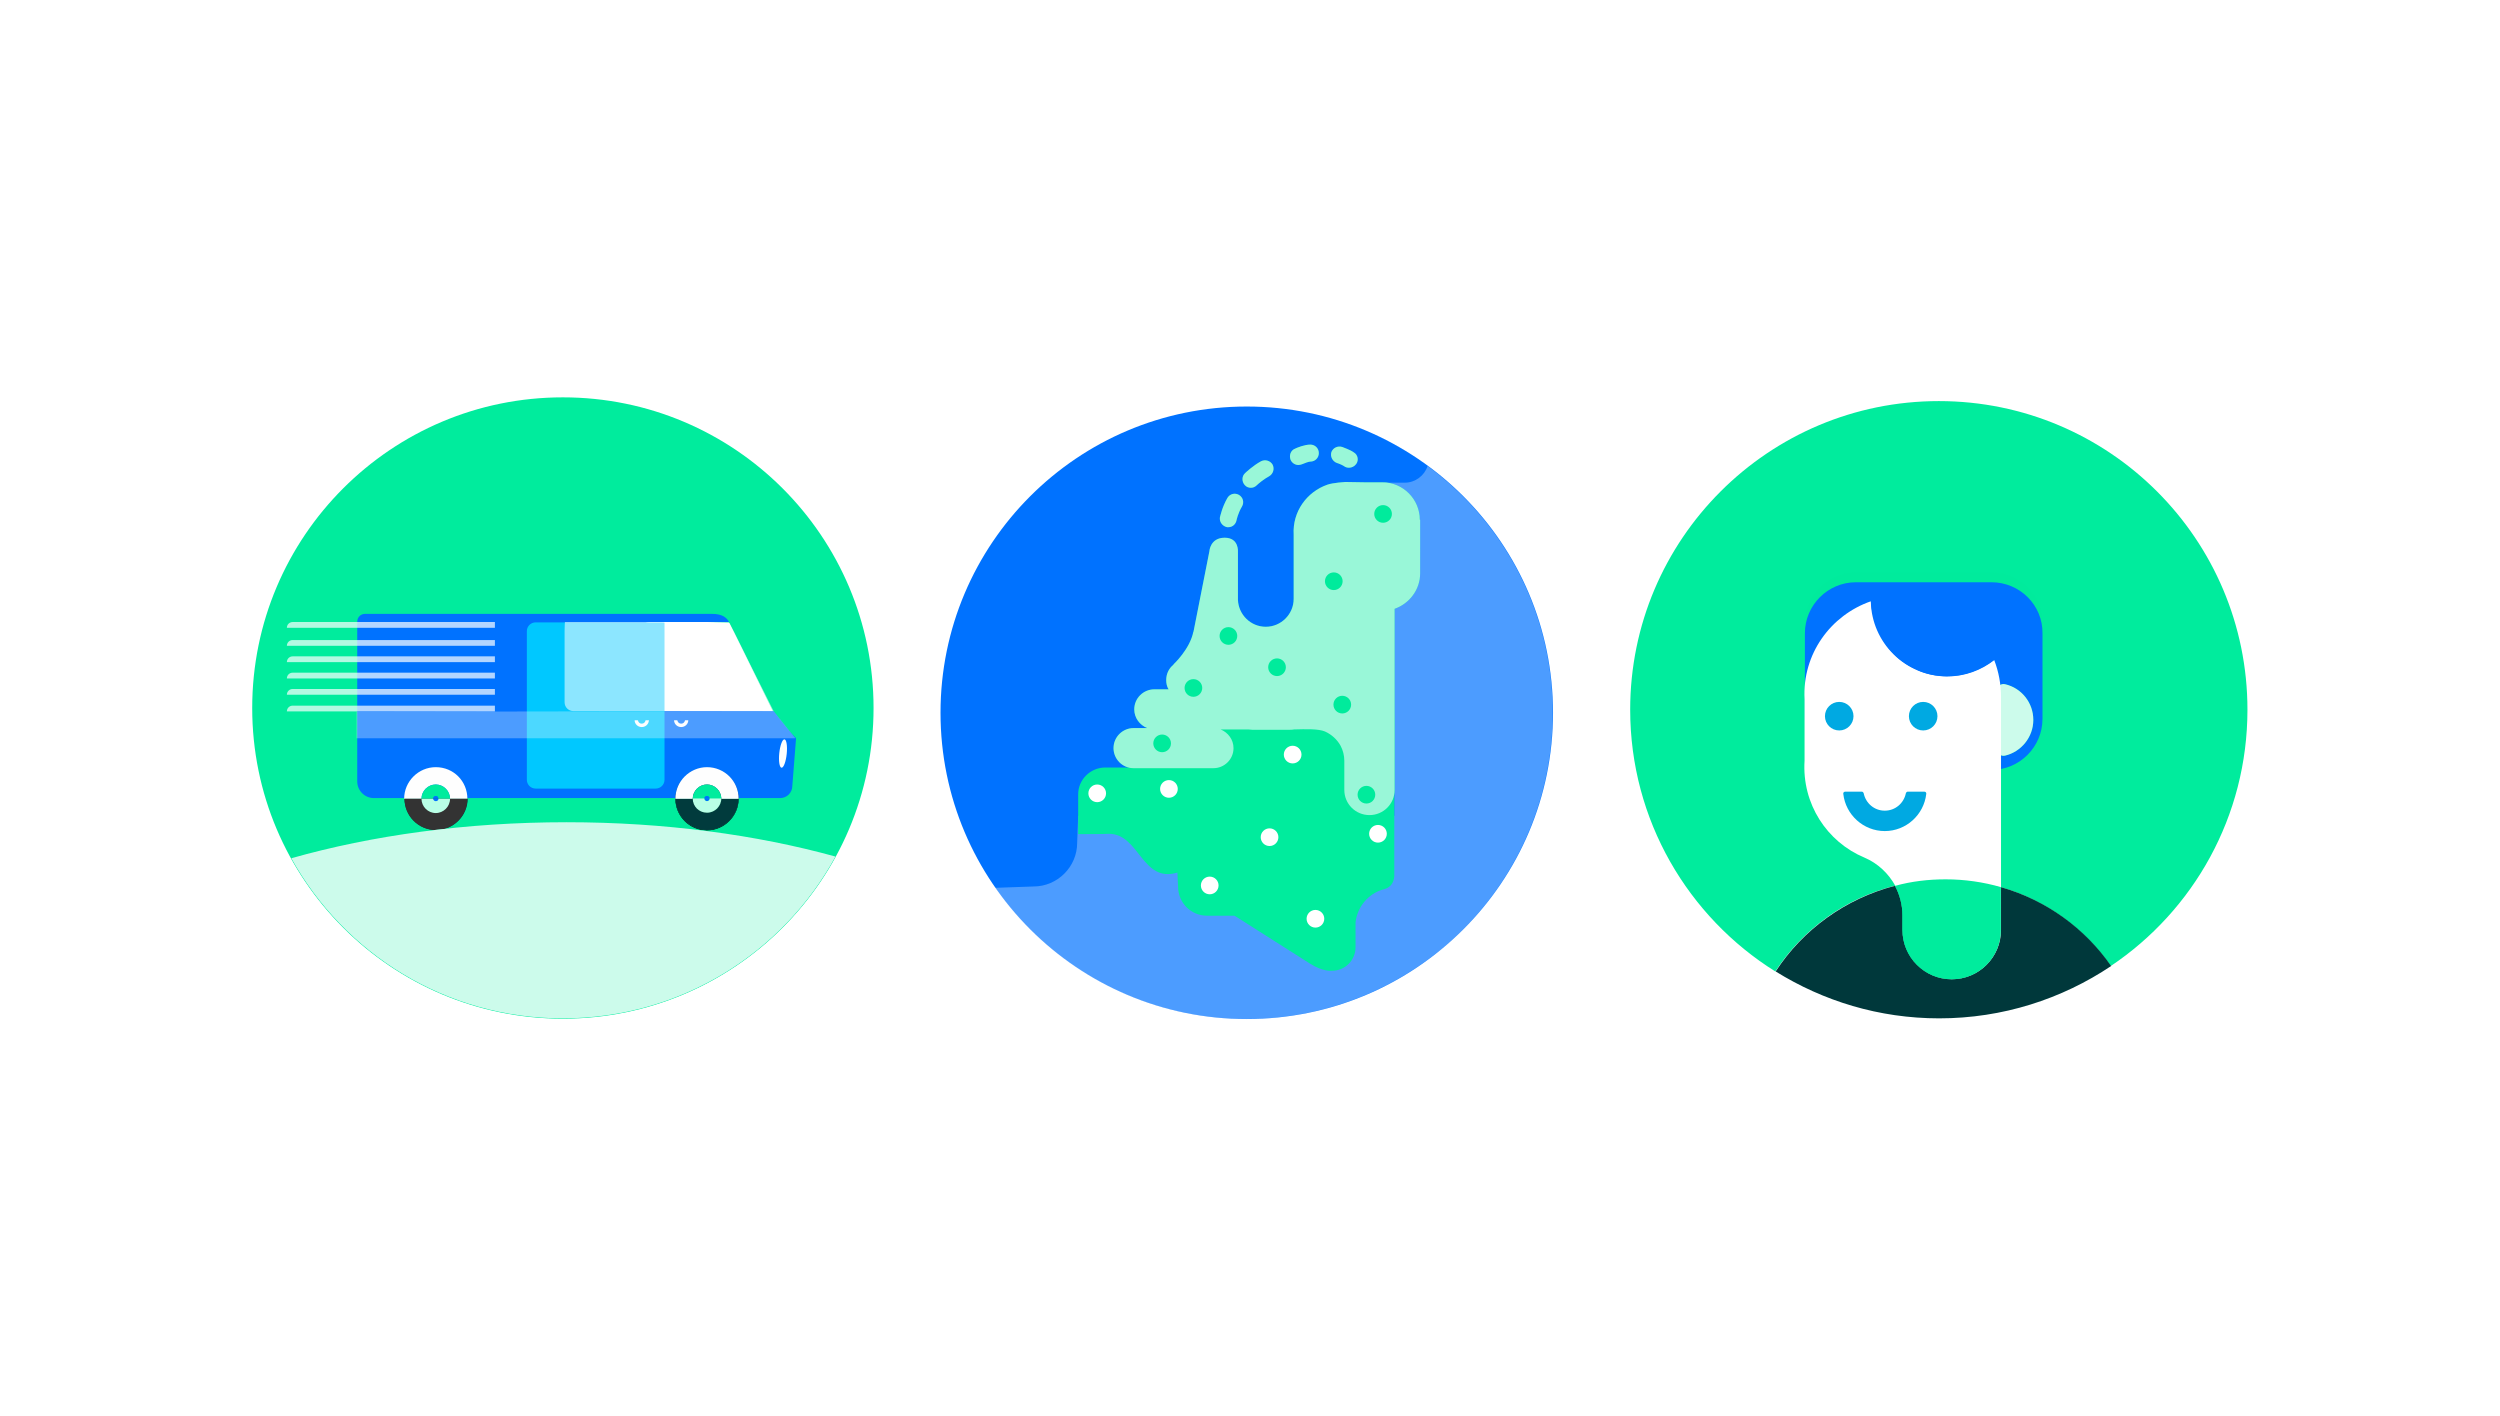 <svg id="Layer_1" xmlns="http://www.w3.org/2000/svg" width="735.5" height="416.7"><style>.st0{fill:#fff}.st2{fill:#00ec9d}.st3{fill:#fefefe}.st4{fill:#0072ff}.st5{fill:#013b3d}.st6{fill:#b9ffe6}.st9{opacity:.3;fill:#fefefe}.st21{fill:#00eb9c}.st22{opacity:.8;fill:#fff}.st23{fill:#00a9e2}.st26{opacity:.7}</style><path class="st0" d="M0 0h735.5v416.7H0z"/><path class="st2" d="M479.6 208.8c0-50.2 40.7-90.8 90.8-90.8 50.2 0 90.8 40.7 90.8 90.8 0 31.4-15.9 59.1-40.2 75.4-7.8-11.1-19.1-19.4-32.4-23.2v12.6c0 8-6.5 14.5-14.5 14.5s-14.5-6.5-14.5-14.5v-4.3c0-3.1-.8-6.1-2.2-8.7-14.6 3.7-27.1 12.9-35.1 25.2-25.6-16-42.7-44.5-42.7-77"/><path d="M557.5 260.6c1.4 2.6 2.2 5.6 2.2 8.7v4.3c0 8 6.5 14.5 14.5 14.5s14.5-6.5 14.5-14.5V261c13.3 3.8 24.7 12.1 32.4 23.2-14.5 9.7-31.9 15.4-50.6 15.4-17.7 0-34.1-5.1-48.1-13.8 8-12.3 20.5-21.4 35.1-25.2z" fill="#00383b"/><path class="st2" d="M550.4 176.8c3.2-1.1 6.7-1.7 10.3-1.6 12 .4 21.9 8.3 25.9 18.9-3.8 3-8.6 4.8-13.8 4.8-12.3 0-22.2-9.8-22.4-22.1zM574.2 288.1c-8 0-14.5-6.5-14.5-14.5v-4.3c0-3.1-.8-6.1-2.2-8.7 4.7-1.2 9.7-1.9 14.8-1.9 5.7 0 11.1.8 16.3 2.3v12.6c.1 8-6.4 14.5-14.4 14.5z"/><path class="st21" d="M585.9 168.4H546c-8.3 0-15 6.8-15 15v25.2c0 8.3 6.8 15 15 15h39.9c8.3 0 15-6.8 15-15v-25.2c.1-8.3-6.7-15-15-15z"/><path class="st4" d="M585.9 171.3H546c-8.3 0-15 6.8-15 15v25.2c0 8.3 6.8 15 15 15h39.9c8.3 0 15-6.8 15-15v-25.2c.1-8.3-6.7-15-15-15z"/><path class="st2" d="M587.5 203.2c0-1.3 1.2-2.2 2.4-1.9 4.8 1.1 8.3 5.4 8.3 10.5s-3.6 9.4-8.3 10.5c-1.2.3-2.4-.6-2.4-1.9v-17.2z"/><path class="st22" d="M587.5 203.2c0-1.3 1.2-2.2 2.4-1.9 4.8 1.1 8.3 5.4 8.3 10.5s-3.6 9.4-8.3 10.5c-1.2.3-2.4-.6-2.4-1.9v-17.2z"/><circle class="st23" cx="564.7" cy="210.7" r="4.2"/><circle class="st23" cx="540.1" cy="210.7" r="4.2"/><path d="M554.3 226.3v-10.7c0-1-1.2-1.5-2-.8l-3.2 3.2c-1.6 1.6-1.6 4.3 0 5.9l3.2 3.2c.8.7 2 .2 2-.8z" fill="#fc0"/><path class="st0" d="M530.9 223.8v-18.1c-.7-13.3 7.7-24.7 19.5-28.8.2 12.2 10.2 22.1 22.5 22.1 5.2 0 10-1.8 13.8-4.8 1.3 3.4 2 7 2 10.8v56c-5.2-1.5-10.7-2.3-16.3-2.3-5.1 0-10.1.6-14.8 1.9-2-3.6-5.1-6.6-9.1-8.3-11-4.6-18.4-15.8-17.6-28.5z"/><circle class="st23" cx="565.8" cy="210.7" r="4.2"/><circle class="st23" cx="541.1" cy="210.7" r="4.2"/><path class="st23" d="M542.9 232.9h4.8c.3 0 .5.2.6.5.6 2.9 3.1 5.1 6.2 5.1s5.6-2.2 6.2-5.1c.1-.3.3-.5.6-.5h4.8c.4 0 .7.3.6.7-.7 6.1-5.9 10.9-12.2 10.9-6.3 0-11.5-4.8-12.2-10.9-.1-.4.2-.7.6-.7z"/><path class="st4" d="M586.7 194.1s-5.9-18.4-26-18.4c0 0-3.6-.4-10.3 1 0 0 .4 14.7 13.5 20.3 0 .1 11 5.9 22.8-2.9z"/><circle class="st2" cx="165.6" cy="208.3" r="91.4"/><path class="st3" d="M214.6 183.3l12.9 26.2-56.5.8 1.1-21.7 19.4-6.4z"/><path class="st4" d="M227.6 209.2h-36.5c-1.4 0-2.6-1.1-2.6-2.6v-21c0-1.4 1.1-2.6 2.6-2.6h23.4c-.7-1.3-2-2.4-5-2.4H107.4c-1.3 0-2.3 1-2.3 2.3v47c0 2.7 2.2 4.9 4.9 4.9h119.5c2 0 3.6-1.6 3.6-3.6l1.1-14c-1.2-1.1-4-4.6-6.6-8z"/><path d="M208 239.2c-2.3 0-4.3-1.9-4.3-4.3 0-2.3 1.9-4.3 4.3-4.3 2.3 0 4.3 1.9 4.3 4.3-.1 2.4-2 4.3-4.3 4.3zm0-8.4c-2.3 0-4.1 1.9-4.1 4.1s1.9 4.1 4.1 4.1c2.3 0 4.1-1.9 4.1-4.1s-1.8-4.1-4.1-4.1z"/><path d="M208 244.3c-5.2 0-9.3-4.2-9.3-9.3s4.2-9.3 9.3-9.3 9.3 4.2 9.3 9.3-4.2 9.3-9.3 9.3zm0-18.6c-5.1 0-9.2 4.1-9.2 9.2s4.1 9.2 9.2 9.2 9.2-4.1 9.2-9.2-4.1-9.2-9.2-9.2z"/><path class="st5" d="M128.2 239.1c-2.3 0-4.2-1.9-4.2-4.2h-5c0 5.1 4.2 9.3 9.3 9.3 5.1 0 9.3-4.2 9.3-9.3h-5.1c-.1 2.4-1.9 4.2-4.3 4.2"/><path class="st3" d="M128.2 225.7c-5.1 0-9.3 4.2-9.3 9.3h5.1c0-2.3 1.9-4.2 4.2-4.2 2.3 0 4.2 1.9 4.2 4.2h5.1c0-5.2-4.1-9.3-9.3-9.3"/><path class="st2" d="M128.2 234.2c.4 0 .8.3.8.8h3.4c0-2.3-1.9-4.2-4.2-4.2-2.3 0-4.2 1.9-4.2 4.2h3.4c.1-.5.4-.8.8-.8"/><path class="st4" d="M128.2 235.7c.4 0 .8-.3.8-.8h-1.5c0 .5.3.8.7.8"/><path class="st4" d="M128.2 234.2c-.4 0-.8.3-.8.8h1.5c.1-.5-.2-.8-.7-.8"/><path class="st5" d="M208 239.1c-2.3 0-4.2-1.9-4.2-4.2h-5.1c0 5.1 4.2 9.3 9.3 9.3 5.1 0 9.3-4.2 9.3-9.3h-5.1c0 2.4-1.9 4.2-4.2 4.2"/><path class="st3" d="M208 225.7c-5.1 0-9.3 4.2-9.3 9.3h5.1c0-2.3 1.9-4.2 4.2-4.2 2.3 0 4.2 1.9 4.2 4.2h5.1c0-5.2-4.2-9.3-9.3-9.3"/><path class="st2" d="M208 234.2c.4 0 .8.3.8.8h3.4c0-2.3-1.9-4.2-4.2-4.2-2.3 0-4.2 1.9-4.2 4.2h3.4c0-.5.4-.8.8-.8"/><path class="st4" d="M208 235.7c.4 0 .8-.3.8-.8h-1.5c-.1.5.3.8.7.8"/><path class="st4" d="M208 234.2c-.4 0-.8.3-.8.8h1.5c0-.5-.3-.8-.7-.8"/><path d="M128.2 244.2c5.1 0 9.3-4.1 9.3-9.2H119c0 5.1 4.1 9.2 9.2 9.2" fill="#333"/><path class="st4" d="M127.3 235h1.9v.8h-1.9z"/><path class="st6" d="M208 239.1c2.3 0 4.2-1.9 4.2-4.2h-3.4c0 .4-.3.8-.8.8-.4 0-.8-.3-.8-.8h-3.4c0 2.4 1.9 4.2 4.2 4.2M129 235c0 .4-.3.7-.8.7-.4 0-.7-.3-.8-.7H124c0 2.3 1.9 4.2 4.2 4.2 2.3 0 4.2-1.9 4.2-4.2H129z"/><path class="st3" d="M194.7 211.9h-.8s-.1 0-.1.1c-.1.5-.5.9-1.1.9s-1-.4-1.1-.9l-.1-.1h-.8c-.1 0-.1.1-.1.1.1 1.1 1 1.9 2.1 1.9s2-.8 2.1-1.9l-.1-.1z"/><ellipse transform="rotate(-84.088 230.322 221.662)" class="st3" cx="230.3" cy="221.7" rx="4.2" ry="1.1"/><path d="M192.9 183.1h-35.3c-1.4 0-2.6 1.1-2.6 2.6v43.7c0 1.4 1.1 2.6 2.6 2.6h35.3c1.4 0 2.6-1.1 2.6-2.6v-46.2c0-.1-1.2-.1-2.6-.1z" fill="#00c8ff"/><path class="st3" d="M190.9 211.9h-.9s-.1 0-.1.1c-.1.5-.5.9-1.1.9s-1-.4-1.1-.9l-.1-.1h-.8c-.1 0-.1.1-.1.1.1 1.1 1 1.9 2.1 1.9s2-.8 2.1-1.9c.1 0 0-.1 0-.1zM202.4 211.9h-.8s-.1 0-.1.1c-.1.5-.5.9-1.1.9s-1-.4-1.1-.9l-.1-.1h-.8c-.1 0-.1.1-.1.1.1 1.1 1 1.9 2.1 1.9s2-.8 2.1-1.9c0 0 0-.1-.1-.1z"/><path d="M227.6 209.2h-58.9c-1.4 0-2.6-1.1-2.6-2.6v-21c0-1.4.1-2.6.1-2.6h48.2c1.9 3.3 4.4 8.8 13.2 26.2z" opacity=".55" fill="#fefefe"/><g class="st26"><path class="st0" d="M145.7 184.7H84.4c0-1 .8-1.7 1.7-1.7h59.5v1.7z"/></g><g class="st26"><path class="st0" d="M145.7 190H84.4c0-1 .8-1.7 1.7-1.7h59.5v1.7z"/></g><g class="st26"><path class="st0" d="M145.7 194.8H84.4c0-1 .8-1.7 1.7-1.7h59.5v1.7z"/></g><g class="st26"><path class="st0" d="M145.7 199.6H84.4c0-1 .8-1.7 1.7-1.7h59.5v1.7z"/></g><g class="st26"><path class="st0" d="M145.7 204.4H84.4c0-1 .8-1.7 1.7-1.7h59.5v1.7z"/></g><g class="st26"><path class="st0" d="M145.7 209.3H84.4c0-1 .8-1.7 1.7-1.7h59.5v1.7z"/></g><path class="st9" d="M104.9 217.2H234l-6.4-8-122.7.2z"/><g><path class="st2" d="M165.6 299.6c34.6 0 64.7-19.2 80.2-47.6-23.2-6.4-50.2-10.1-79.1-10.1-29.7 0-57.4 3.9-81 10.6 15.6 28.1 45.5 47.1 79.9 47.1z"/><path class="st22" d="M165.6 299.6c34.6 0 64.7-19.2 80.2-47.6-23.2-6.4-50.2-10.1-79.1-10.1-29.7 0-57.4 3.9-81 10.6 15.6 28.1 45.5 47.1 79.9 47.1z"/></g><circle class="st4" cx="366.8" cy="209.7" r="90.1"/><path class="st9" d="M456.8 209.7c0-29.8-14.5-56.2-36.8-72.6-.9 2.8-3.6 4.9-6.7 4.9H407l3.2 4.4V240h-93l-.3 8c0 7-5.8 12.8-12.8 12.8l-11.4.4c16.3 23.4 43.3 38.6 74 38.6 21.1 0 40.5-7.3 55.9-19.4.1-.1.2-.2.4-.3.3-.2.6-.5.9-.7 20.1-16.6 32.9-41.7 32.9-69.7z"/><path class="st2" d="M410.2 257.1v-45.7c0-7-5.7 2.9-12.8 2.9l-38.4-.4-27 11.9h-7c-4.3.1-7.8 3.6-7.8 7.9v11.7s8.6 0 9-.1c9.1 0 9.7 14.6 20.2 11.4 0 1 .2 4.2.2 4.2 0 4.7 3.8 8.5 8.5 8.5h8.1l22.2 14.1c3.8 2.4 6.2 2.1 6.5 2.1 3.8 0 6.9-3.1 6.9-6.9V272v-.6c.5-4.6 3.7-8.4 8-9.7 3.8-.7 3.4-4.6 3.4-4.6z"/><g><path class="st2" d="M361 155.1h.4c1.2 0 2.2-.9 2.4-2.1 0 0 .4-2 1.6-4 .7-1.2.3-2.7-.9-3.4-1.2-.7-2.7-.3-3.4.9-1.6 2.8-2.1 5.4-2.2 5.7-.2 1.3.7 2.6 2.1 2.9zM368 143.5c.6 0 1.2-.2 1.7-.7.5-.5 2.2-1.9 3.7-2.7 1.2-.7 1.6-2.2 1-3.4-.7-1.2-2.2-1.6-3.4-1-2.4 1.3-4.6 3.4-4.7 3.5-1 .9-1 2.5-.1 3.5.5.6 1.2.8 1.8.8zM382 136.8c.3 0 .7-.1 1-.2.9-.4 2.1-.8 2.5-.8 1.4 0 2.5-1.1 2.5-2.5s-1.1-2.5-2.5-2.5c-1.7 0-3.9.9-4.5 1.2-1.3.5-1.8 2-1.3 3.3.4.9 1.3 1.5 2.3 1.5zM393.3 136.2c.7.2 1.8.7 2.2 1 .4.3.9.4 1.4.4.8 0 1.6-.4 2.1-1.1.8-1.1.5-2.7-.7-3.4-1.1-.8-3-1.4-3.4-1.6-1.3-.4-2.7.2-3.2 1.5-.4 1.3.3 2.7 1.6 3.2zM417.7 152.9c0-6-4.9-11-11-11h-5.1l-5.8-.1s-3.6.2-5.3.8c-6 2.1-10.3 7.9-9.9 14.7v18.9c0 4.5-3.7 8.2-8.2 8.2-4.4 0-8-3.5-8.2-7.9v-14.1s.4-4.2-3.9-4.2-4.5 4-4.5 4l-4.7 23.8v-.2c-1 5.2-5.9 9.7-5.9 9.7h.1c-1.4 1.1-2.2 2.7-2.2 4.6 0 1 .2 1.9.7 2.7h-4.2c-3.2 0-5.9 2.6-5.9 5.9 0 2.5 1.6 4.6 3.8 5.5h-4c-3.2 0-5.9 2.6-5.9 5.9 0 3.2 2.6 5.9 5.9 5.9H357c3.2 0 5.9-2.6 5.9-5.9 0-2.5-1.6-4.6-3.8-5.5h8.1c.4 0 .8.1 1.2.1h11.1c.4 0 .8 0 1.2-.1 3.5-.1 7.2-.2 9.1.6 2 .9 3.6 2.4 4.6 4.2.7 1.3 1.1 2.9 1.1 4.4v8.6c0 4.1 3.3 7.4 7.4 7.4 4.1 0 7.4-3.3 7.4-7.4v-53.3c4.3-1.5 7.5-5.6 7.5-10.4V161v-.3-7.8z"/></g><g opacity=".6"><path class="st0" d="M361 155.1h.4c1.2 0 2.2-.9 2.4-2.1 0 0 .4-2 1.6-4 .7-1.2.3-2.7-.9-3.4-1.2-.7-2.7-.3-3.4.9-1.6 2.8-2.1 5.4-2.2 5.7-.2 1.3.7 2.6 2.1 2.9zM368 143.5c.6 0 1.2-.2 1.7-.7.5-.5 2.2-1.9 3.7-2.7 1.2-.7 1.6-2.2 1-3.4-.7-1.2-2.2-1.6-3.4-1-2.4 1.3-4.6 3.4-4.7 3.5-1 .9-1 2.5-.1 3.5.5.6 1.2.8 1.8.8zM382 136.8c.3 0 .7-.1 1-.2.9-.4 2.1-.8 2.5-.8 1.4 0 2.5-1.1 2.5-2.5s-1.1-2.5-2.5-2.5c-1.7 0-3.9.9-4.5 1.2-1.3.5-1.8 2-1.3 3.3.4.9 1.3 1.5 2.3 1.5zM393.3 136.2c.7.2 1.8.7 2.2 1 .4.3.9.4 1.4.4.8 0 1.6-.4 2.1-1.1.8-1.1.5-2.7-.7-3.4-1.1-.8-3-1.4-3.4-1.6-1.3-.4-2.7.2-3.2 1.5-.4 1.3.3 2.7 1.6 3.2zM417.7 152.9c0-6-4.9-11-11-11h-5.1l-5.8-.1s-3.6.2-5.3.8c-6 2.1-10.3 7.9-9.9 14.7v18.9c0 4.5-3.7 8.2-8.2 8.2-4.4 0-8-3.5-8.2-7.9v-14.1s.4-4.2-3.9-4.2-4.5 4-4.5 4l-4.7 23.8v-.2c-1 5.2-5.9 9.7-5.9 9.7h.1c-1.4 1.1-2.2 2.7-2.2 4.6 0 1 .2 1.9.7 2.7h-4.2c-3.2 0-5.9 2.6-5.9 5.9 0 2.5 1.6 4.6 3.8 5.5h-4c-3.2 0-5.9 2.6-5.9 5.9 0 3.2 2.6 5.9 5.9 5.9H357c3.2 0 5.9-2.6 5.9-5.9 0-2.5-1.6-4.6-3.8-5.5h8.1c.4 0 .8.1 1.2.1h11.1c.4 0 .8 0 1.2-.1 3.5-.1 7.2-.2 9.1.6 2 .9 3.6 2.4 4.6 4.2.7 1.3 1.1 2.9 1.1 4.4v8.6c0 4.1 3.3 7.4 7.4 7.4 4.1 0 7.4-3.3 7.4-7.4v-53.3c4.3-1.5 7.5-5.6 7.5-10.4V161v-.3-7.8z"/></g><circle class="st21" cx="361.4" cy="187.1" r="2.6"/><circle class="st0" cx="373.5" cy="246.3" r="2.6"/><circle class="st0" cx="405.4" cy="245.3" r="2.6"/><circle class="st0" cx="387" cy="270.3" r="2.6"/><circle class="st0" cx="380.3" cy="222" r="2.6"/><circle class="st0" cx="343.9" cy="232.1" r="2.6"/><circle class="st0" cx="355.9" cy="260.5" r="2.6"/><circle class="st0" cx="322.8" cy="233.4" r="2.6"/><circle class="st21" cx="402" cy="233.8" r="2.6"/><circle class="st21" cx="375.7" cy="196.3" r="2.6"/><circle class="st21" cx="351.1" cy="202.4" r="2.6"/><circle class="st21" cx="341.9" cy="218.7" r="2.6"/><circle class="st21" cx="394.9" cy="207.3" r="2.6"/><circle class="st21" cx="406.9" cy="151.2" r="2.6"/><circle class="st21" cx="392.4" cy="171" r="2.6"/></svg>